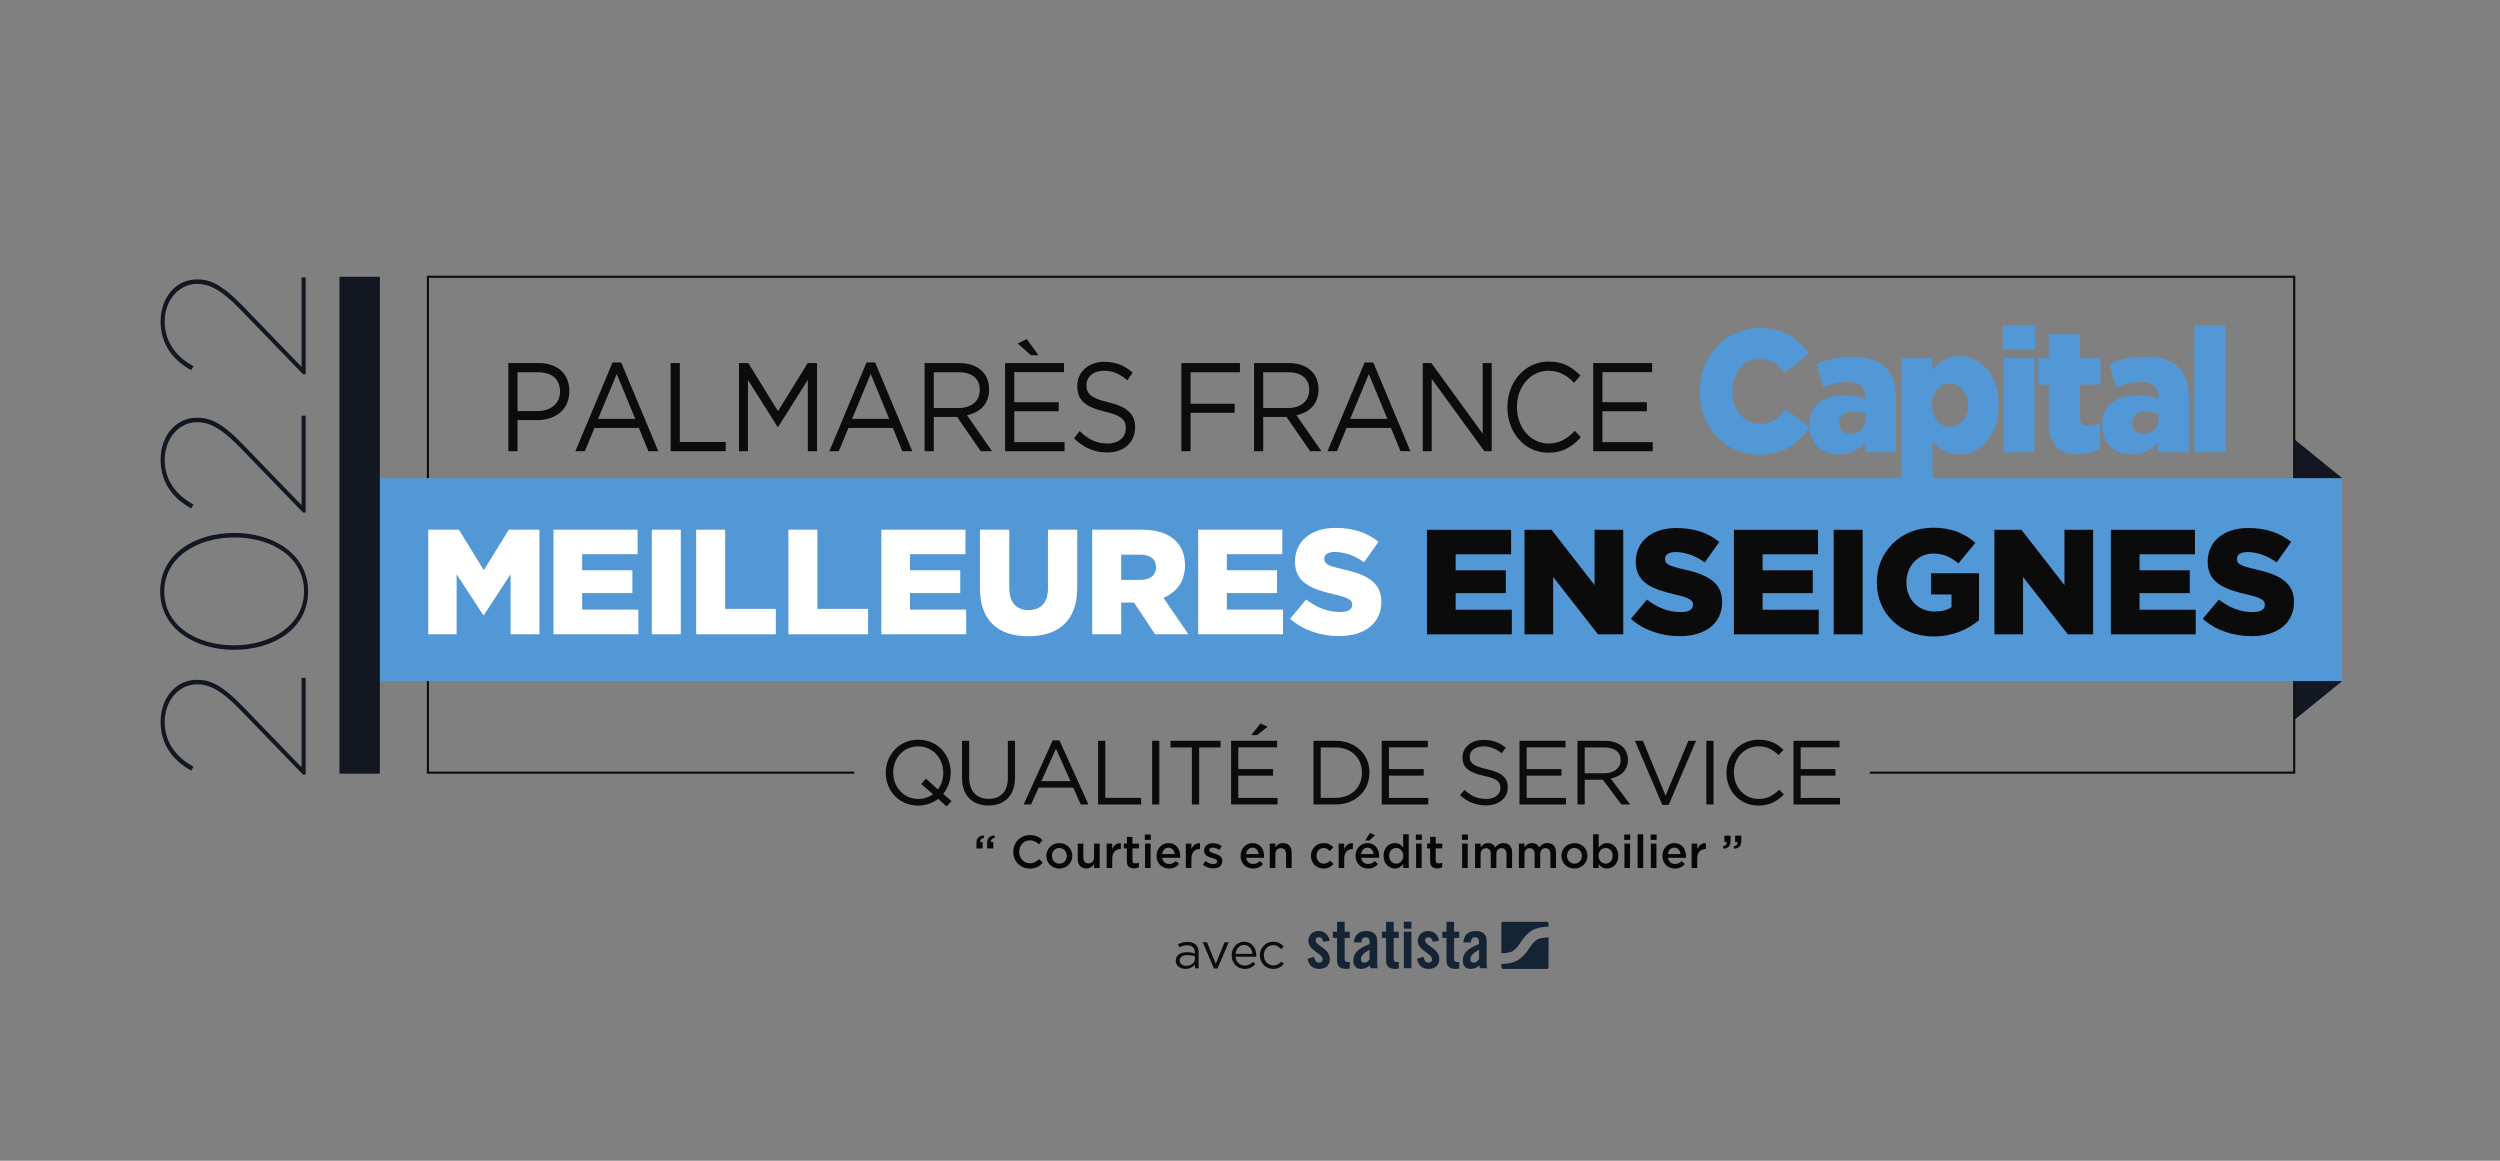 <?xml version="1.0" encoding="UTF-8" standalone="no"?>
<svg
   xmlns:dc="http://purl.org/dc/elements/1.1/"
   xmlns:cc="http://creativecommons.org/ns#"
   xmlns:rdf="http://www.w3.org/1999/02/22-rdf-syntax-ns#"
   xmlns:svg="http://www.w3.org/2000/svg"
   xmlns="http://www.w3.org/2000/svg"
   viewBox="0 0 1587.4 737.008"
   height="737.008"
   width="1587.4"
   xml:space="preserve"
   id="svg2"
   version="1.1"><rect x="0" y="0" width="1587.4" height="737.008" fill="#808080" stroke="none"/><defs
     id="defs6"><clipPath
       id="clipPath56"
       clipPathUnits="userSpaceOnUse"><path
         id="path54"
         d="m 0.001,0.605 h 1190.55 V 552.151 H 10e-4 Z" /></clipPath><clipPath
       id="clipPath320"
       clipPathUnits="userSpaceOnUse"><path
         id="path318"
         d="M 0,0 H 1190.552 V 552.756 H 0 Z" /></clipPath></defs><g
     transform="matrix(1.333,0,0,-1.333,0,737.008)"
     id="g10"><g
       transform="translate(406.903,184.353)"
       id="g12"><path
         id="path14"
         style="fill:#0c0c0b;fill-opacity:1;fill-rule:nonzero;stroke:none"
         d="M 0,0 H -203.576 V 237.207 H 686.423 V 0 H 483.768 V 1 H 685.423 V 236.207 H -202.576 L -202.576,1 H 0 Z" /></g><path
       id="path16"
       style="fill:#5297d6;fill-opacity:1;fill-rule:nonzero;stroke:none"
       d="m 178.418,325.134 h 937.258 V 228.475 H 178.418 Z" /><path
       id="path18"
       style="fill:#121722;fill-opacity:1;fill-rule:nonzero;stroke:none"
       d="m 180.935,184.363 h -19.236 v 236.698 h 19.236 z" /><g
       transform="translate(1093.133,343.424)"
       id="g20"><path
         id="path22"
         style="fill:#121722;fill-opacity:1;fill-rule:nonzero;stroke:none"
         d="M 0,0 V -18.29 H 22.542 Z" /></g><g
       transform="translate(1093.133,210.186)"
       id="g24"><path
         id="path26"
         style="fill:#121722;fill-opacity:1;fill-rule:nonzero;stroke:none"
         d="M 0,0 V 18.29 H 22.542 Z" /></g><g
       transform="translate(203.989,300.586)"
       id="g28"><path
         id="path30"
         style="fill:#ffffff;fill-opacity:1;fill-rule:nonzero;stroke:none"
         d="M 0,0 H 14.593 L 26.48,-19.291 38.368,0 H 52.96 V -49.828 H 39.222 v 28.616 L 26.48,-40.716 h -0.285 l -12.67,19.432 v -28.544 l -13.525,0 z" /></g><g
       transform="translate(263.64,300.586)"
       id="g32"><path
         id="path34"
         style="fill:#ffffff;fill-opacity:1;fill-rule:nonzero;stroke:none"
         d="M 0,0 H 40.076 V -11.674 H 13.667 v -7.617 h 23.917 v -10.89 H 13.667 v -7.902 h 26.765 v -11.745 l -40.432,0 z" /></g><path
       id="path36"
       style="fill:#ffffff;fill-opacity:1;fill-rule:nonzero;stroke:none"
       d="m 310.48,300.586 h 13.81 v -49.828 h -13.81 z" /><g
       transform="translate(331.62,300.586)"
       id="g38"><path
         id="path40"
         style="fill:#ffffff;fill-opacity:1;fill-rule:nonzero;stroke:none"
         d="M 0,0 H 13.81 V -37.727 H 37.94 V -49.828 H 0 Z" /></g><g
       transform="translate(375.54,300.586)"
       id="g42"><path
         id="path44"
         style="fill:#ffffff;fill-opacity:1;fill-rule:nonzero;stroke:none"
         d="M 0,0 H 13.81 V -37.727 H 37.94 V -49.828 H 0 Z" /></g><g
       transform="translate(419.815,300.586)"
       id="g46"><path
         id="path48"
         style="fill:#ffffff;fill-opacity:1;fill-rule:nonzero;stroke:none"
         d="M 0,0 H 40.076 V -11.674 H 13.667 v -7.617 h 23.917 v -10.89 H 13.667 v -7.902 h 26.765 v -11.745 l -40.432,0 z" /></g><g
       id="g50"><g
         clip-path="url(#clipPath56)"
         id="g52"><g
           transform="translate(466.796,272.611)"
           id="g58"><path
             id="path60"
             style="fill:#ffffff;fill-opacity:1;fill-rule:nonzero;stroke:none"
             d="M 0,0 V 27.975 H 13.952 V 0.285 c 0,-7.189 3.63,-10.606 9.182,-10.606 5.624,0 9.254,3.274 9.254,10.251 V 27.975 H 46.34 V 0.356 C 46.34,-15.66 37.157,-22.778 22.992,-22.778 8.898,-22.778 0,-15.589 0,0" /></g><g
           transform="translate(543.246,276.668)"
           id="g62"><path
             id="path64"
             style="fill:#ffffff;fill-opacity:1;fill-rule:nonzero;stroke:none"
             d="m 0,0 c 4.627,0 7.403,2.278 7.403,5.908 v 0.143 c 0,3.986 -2.919,5.979 -7.474,5.979 H -9.183 V 0 Z M -22.992,23.917 H 0.569 c 7.617,0 12.884,-1.993 16.23,-5.338 2.918,-2.919 4.413,-6.691 4.413,-11.603 V 6.834 c 0,-7.688 -4.057,-12.742 -10.25,-15.376 L 22.85,-25.91 H 6.976 L -3.061,-10.819 H -9.183 V -25.91 h -13.809 z" /></g><g
           transform="translate(570.723,300.586)"
           id="g66"><path
             id="path68"
             style="fill:#ffffff;fill-opacity:1;fill-rule:nonzero;stroke:none"
             d="M 0,0 H 40.076 V -11.674 H 13.667 v -7.617 h 23.917 v -10.89 H 13.667 v -7.902 h 26.765 v -11.745 l -40.432,0 z" /></g><g
           transform="translate(614.5,258.162)"
           id="g70"><path
             id="path72"
             style="fill:#ffffff;fill-opacity:1;fill-rule:nonzero;stroke:none"
             d="m 0,0 7.687,9.183 c 4.984,-3.915 10.393,-5.98 16.159,-5.98 3.773,0 5.766,1.281 5.766,3.416 v 0.143 c 0,2.135 -1.637,3.203 -8.47,4.841 C 10.535,14.022 2.349,17.012 2.349,27.191 v 0.143 c 0,9.253 7.332,15.944 19.291,15.944 8.47,0 15.09,-2.278 20.5,-6.62 l -6.905,-9.752 c -4.555,3.275 -9.538,4.912 -13.952,4.912 -3.346,0 -4.982,-1.352 -4.982,-3.203 v -0.142 c 0,-2.279 1.708,-3.275 8.684,-4.841 C 36.374,21.141 43.492,17.439 43.492,8.114 V 7.972 c 0,-10.179 -8.043,-16.23 -20.144,-16.23 C 14.521,-8.258 6.193,-5.481 0,0" /></g><g
           transform="translate(679.726,300.528)"
           id="g74"><path
             id="path76"
             style="fill:#0c0b0b;fill-opacity:1;fill-rule:nonzero;stroke:none"
             d="M 0,0 H 40.059 V -11.668 H 13.661 v -7.614 H 37.568 V -30.168 H 13.661 v -7.898 h 26.753 v -11.74 l -40.414,0 z" /></g><g
           transform="translate(726.183,300.528)"
           id="g78"><path
             id="path80"
             style="fill:#0c0b0b;fill-opacity:1;fill-rule:nonzero;stroke:none"
             d="M 0,0 H 12.879 L 33.37,-26.326 V 0 H 47.031 V -49.806 H 35.007 L 13.661,-22.484 V -49.806 H 0 Z" /></g><g
           transform="translate(776.838,258.122)"
           id="g82"><path
             id="path84"
             style="fill:#0c0b0b;fill-opacity:1;fill-rule:nonzero;stroke:none"
             d="m 0,0 7.685,9.179 c 4.98,-3.913 10.387,-5.977 16.151,-5.977 3.77,0 5.763,1.281 5.763,3.415 V 6.76 c 0,2.135 -1.637,3.202 -8.467,4.838 C 10.53,14.018 2.348,17.006 2.348,27.181 v 0.141 c 0,9.25 7.329,15.939 19.282,15.939 8.467,0 15.084,-2.277 20.491,-6.617 L 35.22,26.896 c -4.554,3.273 -9.534,4.91 -13.946,4.91 -3.344,0 -4.98,-1.353 -4.98,-3.202 v -0.143 c 0,-2.276 1.707,-3.273 8.68,-4.838 11.384,-2.49 18.5,-6.19 18.5,-15.512 V 7.97 C 43.474,-2.205 35.434,-8.253 23.338,-8.253 14.515,-8.253 6.189,-5.479 0,0" /></g><g
           transform="translate(825.927,300.528)"
           id="g86"><path
             id="path88"
             style="fill:#0c0b0b;fill-opacity:1;fill-rule:nonzero;stroke:none"
             d="M 0,0 H 40.059 V -11.668 H 13.661 v -7.614 H 37.568 V -30.168 H 13.661 v -7.898 h 26.753 v -11.74 l -40.414,0 z" /></g><path
           id="path90"
           style="fill:#0c0b0b;fill-opacity:1;fill-rule:nonzero;stroke:none"
           d="m 873.453,300.528 h 13.803 v -49.806 h -13.803 z" /><g
           transform="translate(894.013,275.483)"
           id="g92"><path
             id="path94"
             style="fill:#0c0b0b;fill-opacity:1;fill-rule:nonzero;stroke:none"
             d="m 0,0 v 0.143 c 0,14.514 11.384,25.899 26.753,25.899 8.751,0 14.941,-2.633 20.207,-7.187 L 38.849,9.036 c -3.558,2.988 -7.044,4.696 -12.026,4.696 -7.185,0 -12.735,-5.976 -12.735,-13.589 V 0 c 0,-8.111 5.621,-13.875 13.518,-13.875 3.415,0 5.977,0.712 7.969,2.063 v 6.048 H 25.827 V 4.34 h 22.84 V -18.001 C 43.402,-22.413 36.145,-25.757 27.037,-25.757 11.526,-25.757 0,-15.084 0,0" /></g><g
           transform="translate(950.004,300.528)"
           id="g96"><path
             id="path98"
             style="fill:#0c0b0b;fill-opacity:1;fill-rule:nonzero;stroke:none"
             d="M 0,0 H 12.879 L 33.37,-26.326 V 0 H 47.031 V -49.806 H 35.007 L 13.661,-22.484 V -49.806 H 0 Z" /></g><g
           transform="translate(1005.496,300.528)"
           id="g100"><path
             id="path102"
             style="fill:#0c0b0b;fill-opacity:1;fill-rule:nonzero;stroke:none"
             d="M 0,0 H 40.059 V -11.668 H 13.661 v -7.614 H 37.568 V -30.168 H 13.661 v -7.898 h 26.753 v -11.74 l -40.414,0 z" /></g><g
           transform="translate(1049.249,258.122)"
           id="g104"><path
             id="path106"
             style="fill:#0c0b0b;fill-opacity:1;fill-rule:nonzero;stroke:none"
             d="m 0,0 7.685,9.179 c 4.98,-3.913 10.387,-5.977 16.151,-5.977 3.77,0 5.763,1.281 5.763,3.415 V 6.76 c 0,2.135 -1.637,3.202 -8.467,4.838 C 10.53,14.018 2.348,17.006 2.348,27.181 v 0.141 c 0,9.25 7.329,15.939 19.282,15.939 8.467,0 15.084,-2.277 20.491,-6.617 L 35.22,26.896 c -4.554,3.273 -9.534,4.91 -13.946,4.91 -3.344,0 -4.98,-1.353 -4.98,-3.202 v -0.143 c 0,-2.276 1.707,-3.273 8.68,-4.838 11.384,-2.49 18.5,-6.19 18.5,-15.512 V 7.97 C 43.474,-2.205 35.434,-8.253 23.338,-8.253 14.515,-8.253 6.19,-5.479 0,0" /></g><g
           transform="translate(809.645,366.308)"
           id="g108"><path
             id="path110"
             style="fill:#5297d6;fill-opacity:1;fill-rule:nonzero;stroke:none"
             d="m 0,0 v 0.164 c 0,16.909 12.188,30.167 28.755,30.167 11.174,0 18.363,-4.968 23.209,-12.013 L 40.552,8.954 c -3.127,4.06 -6.717,6.794 -11.951,6.794 -7.661,0 -13.052,-6.962 -13.052,-15.416 V 0.164 c 0,-8.698 5.391,-15.496 13.052,-15.496 5.699,0 9.062,2.818 12.342,7.042 l 11.412,-8.615 C 47.195,-24.45 40.24,-30.002 28.209,-30.002 12.58,-30.002 0,-17.318 0,0" /></g><g
           transform="translate(888.72,353.71)"
           id="g112"><path
             id="path114"
             style="fill:#5297d6;fill-opacity:1;fill-rule:nonzero;stroke:none"
             d="m 0,0 v 2.073 c -1.563,0.661 -3.671,1.165 -5.86,1.165 -4.297,0 -6.797,-2.158 -6.797,-5.56 v -0.164 c 0,-3.066 2.188,-4.892 5.238,-4.892 C -3.045,-7.378 0,-4.475 0,0 m -26.881,-3.398 v 0.167 c 0,9.364 6.644,14.091 16.566,14.091 3.909,0 7.738,-0.748 10.161,-1.741 v 0.748 c 0,4.72 -2.734,7.374 -8.44,7.374 -4.455,0 -7.895,-0.997 -11.724,-2.486 l -3.045,11.021 c 4.769,2.069 9.846,3.482 17.111,3.482 7.58,0 12.741,-1.909 16.098,-5.469 3.203,-3.321 4.531,-7.957 4.531,-14.258 V -16.244 H -0.234 v 4.727 c -2.969,-3.399 -6.955,-5.72 -12.504,-5.72 -8.048,0 -14.143,4.972 -14.143,13.839" /></g><g
           transform="translate(937.537,359.843)"
           id="g116"><path
             id="path118"
             style="fill:#5297d6;fill-opacity:1;fill-rule:nonzero;stroke:none"
             d="m 0,0 v 0.168 c 0,5.965 -3.909,10.195 -8.674,10.195 -4.843,0 -8.672,-4.23 -8.672,-10.195 V 0 c 0,-5.965 3.829,-10.189 8.672,-10.189 C -3.909,-10.189 0,-6.049 0,0 m -31.88,22.461 h 14.846 v -5.965 c 2.891,3.727 6.485,6.958 12.817,6.958 10.084,0 18.762,-8.867 18.762,-23.202 V 0.084 c 0,-14.587 -8.678,-23.454 -18.685,-23.454 -6.409,0 -10.16,3.066 -12.894,6.465 v -18.73 H -31.88 Z" /></g><path
           id="path120"
           style="fill:#5297d6;fill-opacity:1;fill-rule:nonzero;stroke:none"
           d="m 954.306,382.304 h 14.769 v -44.838 h -14.769 z m -0.314,15.664 h 15.395 v -11.601 h -15.395 z" /><g
           transform="translate(975.889,351.392)"
           id="g122"><path
             id="path124"
             style="fill:#5297d6;fill-opacity:1;fill-rule:nonzero;stroke:none"
             d="M 0,0 V 18.318 H -5 V 30.912 H 0 V 42.265 H 14.769 V 30.912 h 9.849 V 18.318 H 14.769 V 3.067 c 0,-3.151 1.332,-4.476 4.066,-4.476 1.951,0 3.825,0.581 5.623,1.49 V -12.185 C 21.8,-13.758 18.286,-14.835 14.147,-14.835 5.238,-14.835 0,-10.695 0,0" /></g><g
           transform="translate(1028.248,353.71)"
           id="g126"><path
             id="path128"
             style="fill:#5297d6;fill-opacity:1;fill-rule:nonzero;stroke:none"
             d="m 0,0 v 2.073 c -1.566,0.661 -3.678,1.165 -5.867,1.165 -4.294,0 -6.797,-2.158 -6.797,-5.56 v -0.164 c 0,-3.066 2.192,-4.892 5.237,-4.892 C -3.049,-7.378 0,-4.475 0,0 m -26.881,-3.398 v 0.167 c 0,9.364 6.637,14.091 16.566,14.091 3.902,0 7.735,-0.748 10.154,-1.741 v 0.748 c 0,4.72 -2.734,7.374 -8.437,7.374 -4.454,0 -7.895,-0.997 -11.723,-2.486 l -3.049,11.021 c 4.769,2.069 9.846,3.482 17.118,3.482 7.577,0 12.734,-1.909 16.094,-5.469 3.203,-3.321 4.535,-7.957 4.535,-14.258 V -16.244 H -0.238 v 4.727 c -2.972,-3.399 -6.954,-5.72 -12.503,-5.72 -8.049,0 -14.14,4.972 -14.14,13.839" /></g><path
           id="path130"
           style="fill:#5297d6;fill-opacity:1;fill-rule:nonzero;stroke:none"
           d="m 1045.24,397.968 h 14.769 V 337.47 h -14.769 z" /><g
           transform="translate(256.112,357.102)"
           id="g132"><path
             id="path134"
             style="fill:#0c0c0b;fill-opacity:1;fill-rule:nonzero;stroke:none"
             d="m 0,0 c 6.434,0 10.649,3.718 10.649,9.235 v 0.12 c 0,5.997 -4.159,9.115 -10.427,9.115 H -9.595 V 0 Z M -13.977,22.848 H 0.555 c 8.763,0 14.532,-5.038 14.532,-13.313 V 9.415 C 15.087,0.36 8.098,-4.317 -0.166,-4.317 h -9.429 v -14.812 h -4.382 z" /></g><g
           transform="translate(302.593,353.384)"
           id="g136"><path
             id="path138"
             style="fill:#0c0c0b;fill-opacity:1;fill-rule:nonzero;stroke:none"
             d="M 0,0 -8.819,21.348 -17.693,0 Z m -10.815,26.865 h 4.104 L 10.982,-15.412 H 6.268 L 1.72,-4.318 h -21.133 l -4.604,-11.094 h -4.492 z" /></g><g
           transform="translate(319.455,379.949)"
           id="g140"><path
             id="path142"
             style="fill:#0c0c0b;fill-opacity:1;fill-rule:nonzero;stroke:none"
             d="m 0,0 h 4.382 v -37.6 h 21.853 v -4.377 l -26.235,0 z" /></g><g
           transform="translate(352.013,379.949)"
           id="g144"><path
             id="path146"
             style="fill:#0c0c0b;fill-opacity:1;fill-rule:nonzero;stroke:none"
             d="M 0,0 H 4.437 L 18.581,-22.908 32.725,0 h 4.437 V -41.977 H 32.78 V -7.976 L 18.636,-30.463 H 18.415 L 4.271,-8.036 V -41.977 H 0 Z" /></g><g
           transform="translate(423.565,353.384)"
           id="g148"><path
             id="path150"
             style="fill:#0c0c0b;fill-opacity:1;fill-rule:nonzero;stroke:none"
             d="M 0,0 -8.819,21.348 -17.693,0 Z m -10.815,26.865 h 4.104 L 10.982,-15.412 H 6.268 L 1.72,-4.318 h -21.133 l -4.604,-11.094 h -4.492 z" /></g><g
           transform="translate(456.733,358.541)"
           id="g152"><path
             id="path154"
             style="fill:#0c0c0b;fill-opacity:1;fill-rule:nonzero;stroke:none"
             d="m 0,0 c 5.824,0 9.984,3.238 9.984,8.635 v 0.12 c 0,5.157 -3.661,8.275 -9.928,8.275 H -11.925 V 0 Z M -16.307,21.408 H 0.388 c 4.771,0 8.598,-1.559 11.038,-4.198 1.886,-2.039 2.995,-4.977 2.995,-8.275 V 8.815 C 14.421,1.859 9.984,-2.219 3.883,-3.418 l 11.925,-17.151 h -5.38 l -11.26,16.311 h -11.093 v -16.311 h -4.382 z" /></g><g
           transform="translate(491.122,383.667)"
           id="g156"><path
             id="path158"
             style="fill:#0c0c0b;fill-opacity:1;fill-rule:nonzero;stroke:none"
             d="M 0,0 -6.378,5.577 -2.052,7.736 3.55,0 Z M -12.369,-3.718 H 15.697 V -8.036 H -7.987 v -14.332 h 21.188 v -4.317 H -7.987 v -14.692 h 23.961 v -4.318 h -28.343 z" /></g><g
           transform="translate(511.589,344.089)"
           id="g160"><path
             id="path162"
             style="fill:#0c0c0b;fill-opacity:1;fill-rule:nonzero;stroke:none"
             d="m 0,0 2.718,3.478 c 4.049,-3.958 7.931,-5.936 13.312,-5.936 5.214,0 8.653,2.998 8.653,7.135 v 0.12 c 0,3.898 -1.942,6.117 -10.095,7.976 C 5.658,14.872 1.553,17.99 1.553,24.886 v 0.12 c 0,6.597 5.381,11.454 12.758,11.454 5.657,0 9.706,-1.739 13.644,-5.157 l -2.552,-3.658 c -3.605,3.178 -7.21,4.557 -11.204,4.557 -5.047,0 -8.264,-2.998 -8.264,-6.776 v -0.12 c 0,-3.958 1.997,-6.177 10.539,-8.156 C 25.126,15.112 29.12,11.693 29.12,5.277 V 5.157 C 29.12,-2.039 23.573,-6.716 15.863,-6.716 9.707,-6.716 4.659,-4.498 0,0" /></g><g
           transform="translate(562.73,379.949)"
           id="g164"><path
             id="path166"
             style="fill:#0c0c0b;fill-opacity:1;fill-rule:nonzero;stroke:none"
             d="M 0,0 H 27.899 V -4.378 H 4.382 V -19.37 h 21.021 v -4.317 H 4.382 v -18.29 H 0 Z" /></g><g
           transform="translate(613.647,358.541)"
           id="g168"><path
             id="path170"
             style="fill:#0c0c0b;fill-opacity:1;fill-rule:nonzero;stroke:none"
             d="m 0,0 c 5.823,0 9.983,3.238 9.983,8.635 v 0.12 c 0,5.157 -3.66,8.275 -9.928,8.275 H -11.926 V 0 Z M -16.308,21.408 H 0.388 c 4.77,0 8.597,-1.559 11.038,-4.198 1.886,-2.039 2.995,-4.977 2.995,-8.275 V 8.815 C 14.421,1.859 9.983,-2.219 3.882,-3.418 L 15.808,-20.569 H 10.427 L -0.832,-4.258 h -11.094 v -16.311 h -4.382 z" /></g><g
           transform="translate(660.849,353.384)"
           id="g172"><path
             id="path174"
             style="fill:#0c0c0b;fill-opacity:1;fill-rule:nonzero;stroke:none"
             d="M 0,0 -8.819,21.348 -17.694,0 Z m -10.816,26.865 h 4.104 L 10.981,-15.412 H 6.268 L 1.719,-4.318 h -21.132 l -4.604,-11.094 h -4.493 z" /></g><g
           transform="translate(677.711,379.949)"
           id="g176"><path
             id="path178"
             style="fill:#0c0c0b;fill-opacity:1;fill-rule:nonzero;stroke:none"
             d="m 0,0 h 4.104 l 24.46,-33.642 V 0 h 4.272 V -41.977 H 29.341 L 4.271,-7.556 V -41.977 H 0 Z" /></g><g
           transform="translate(718.034,358.841)"
           id="g180"><path
             id="path182"
             style="fill:#0c0c0b;fill-opacity:1;fill-rule:nonzero;stroke:none"
             d="m 0,0 v 0.12 c 0,11.873 8.209,21.708 19.635,21.708 7.044,0 11.26,-2.699 15.142,-6.657 L 31.782,11.693 C 28.51,15.052 24.849,17.45 19.579,17.45 10.982,17.45 4.549,9.895 4.549,0.24 V 0.12 c 0,-9.715 6.489,-17.33 15.03,-17.33 5.325,0 8.819,2.218 12.536,6.056 l 2.884,-3.058 C 30.95,-18.65 26.513,-21.588 19.469,-21.588 8.265,-21.588 0,-12.054 0,0" /></g><g
           transform="translate(758.913,379.949)"
           id="g184"><path
             id="path186"
             style="fill:#0c0c0b;fill-opacity:1;fill-rule:nonzero;stroke:none"
             d="M 0,0 H 28.065 V -4.318 H 4.382 V -18.65 h 21.187 v -4.317 H 4.382 V -37.66 h 23.961 v -4.317 H 0 Z" /></g><g
           transform="translate(444.456,174.583)"
           id="g188"><path
             id="path190"
             style="fill:#0c0c0b;fill-opacity:1;fill-rule:nonzero;stroke:none"
             d="M 0,0 -5.677,4.854 -3.38,7.411 2.297,2.254 c 1.646,2.167 2.557,4.896 2.557,7.931 v 0.086 c 0,6.89 -5.027,12.524 -11.961,12.524 -6.934,0 -11.874,-5.547 -11.874,-12.438 v -0.086 c 0,-6.89 5.027,-12.524 11.961,-12.524 2.687,0 5.113,0.823 7.02,2.253 m 6.457,-5.807 -4.03,3.597 c -2.557,-1.993 -5.807,-3.207 -9.534,-3.207 -9.23,0 -15.427,7.237 -15.427,15.602 v 0.086 c 0,8.364 6.284,15.687 15.514,15.687 9.23,0 15.427,-7.237 15.427,-15.601 V 10.271 C 8.407,6.501 7.063,2.903 4.81,0.13 l 3.987,-3.38 z" /></g><g
           transform="translate(458.236,182.384)"
           id="g192"><path
             id="path194"
             style="fill:#0c0c0b;fill-opacity:1;fill-rule:nonzero;stroke:none"
             d="M 0,0 V 17.638 H 3.423 V 0.217 c 0,-6.544 3.511,-10.228 9.274,-10.228 5.59,0 9.144,3.381 9.144,10.011 v 17.638 h 3.423 V 0.26 c 0,-8.84 -5.07,-13.434 -12.654,-13.434 C 5.113,-13.174 0,-8.58 0,0" /></g><g
           transform="translate(509.891,180.824)"
           id="g196"><path
             id="path198"
             style="fill:#0c0c0b;fill-opacity:1;fill-rule:nonzero;stroke:none"
             d="M 0,0 -6.89,15.428 -13.824,0 Z m -8.451,19.414 h 3.207 L 8.58,-11.137 H 4.897 L 1.343,-3.12 h -16.51 l -3.597,-8.017 h -3.51 z" /></g><g
           transform="translate(523.063,200.022)"
           id="g200"><path
             id="path202"
             style="fill:#0c0c0b;fill-opacity:1;fill-rule:nonzero;stroke:none"
             d="m 0,0 h 3.423 v -27.172 h 17.075 v -3.163 H 0 Z" /></g><path
           id="path204"
           style="fill:#0c0c0b;fill-opacity:1;fill-rule:nonzero;stroke:none"
           d="m 548.805,200.022 h 3.423 v -30.335 h -3.423 z" /><g
           transform="translate(567.74,196.858)"
           id="g206"><path
             id="path208"
             style="fill:#0c0c0b;fill-opacity:1;fill-rule:nonzero;stroke:none"
             d="M 0,0 H -10.184 V 3.164 H 13.65 V 0 H 3.467 V -27.171 H 0 Z" /></g><g
           transform="translate(600.371,208.298)"
           id="g210"><path
             id="path212"
             style="fill:#0c0c0b;fill-opacity:1;fill-rule:nonzero;stroke:none"
             d="M 0,0 3.424,-1.56 -1.56,-5.59 H -4.333 Z M -13.954,-8.276 H 7.974 v -3.121 H -10.53 V -21.754 H 6.024 v -3.12 H -10.53 V -35.491 H 8.19 v -3.12 h -22.144 z" /></g><g
           transform="translate(629.101,196.858)"
           id="g214"><path
             id="path216"
             style="fill:#0c0c0b;fill-opacity:1;fill-rule:nonzero;stroke:none"
             d="m 0,0 v -24.008 h 7.106 c 7.671,0 12.568,5.2 12.568,11.918 v 0.086 C 19.674,-5.287 14.777,0 7.106,0 Z m -3.424,3.164 h 10.53 c 9.535,0 16.122,-6.544 16.122,-15.081 v -0.087 c 0,-8.537 -6.587,-15.167 -16.122,-15.167 h -10.53 z" /></g><g
           transform="translate(658.178,200.022)"
           id="g218"><path
             id="path220"
             style="fill:#0c0c0b;fill-opacity:1;fill-rule:nonzero;stroke:none"
             d="M 0,0 H 21.928 V -3.121 H 3.424 v -10.357 h 16.554 v -3.12 H 3.424 v -10.617 h 18.721 v -3.12 H 0 Z" /></g><g
           transform="translate(695.446,174.107)"
           id="g222"><path
             id="path224"
             style="fill:#0c0c0b;fill-opacity:1;fill-rule:nonzero;stroke:none"
             d="m 0,0 2.123,2.514 c 3.164,-2.861 6.197,-4.29 10.4,-4.29 4.075,0 6.761,2.167 6.761,5.156 v 0.087 c 0,2.817 -1.516,4.421 -7.888,5.763 C 4.42,10.747 1.213,13.001 1.213,17.984 v 0.087 c 0,4.767 4.204,8.277 9.968,8.277 4.42,0 7.583,-1.257 10.66,-3.727 l -1.993,-2.643 c -2.818,2.296 -5.634,3.293 -8.754,3.293 -3.944,0 -6.457,-2.167 -6.457,-4.897 v -0.086 c 0,-2.86 1.56,-4.464 8.233,-5.894 6.761,-1.473 9.881,-3.944 9.881,-8.581 V 3.728 c 0,-5.202 -4.334,-8.582 -10.357,-8.582 C 7.584,-4.854 3.64,-3.25 0,0" /></g><g
           transform="translate(723.787,200.022)"
           id="g226"><path
             id="path228"
             style="fill:#0c0c0b;fill-opacity:1;fill-rule:nonzero;stroke:none"
             d="M 0,0 H 21.928 V -3.121 H 3.424 v -10.357 h 16.554 v -3.12 H 3.424 v -10.617 h 18.721 v -3.12 H 0 Z" /></g><g
           transform="translate(764.174,184.551)"
           id="g230"><path
             id="path232"
             style="fill:#0c0c0b;fill-opacity:1;fill-rule:nonzero;stroke:none"
             d="m 0,0 c 4.551,0 7.801,2.34 7.801,6.24 v 0.086 c 0,3.728 -2.861,5.981 -7.757,5.981 h -9.36 L -9.316,0 Z M -12.74,15.471 H 0.304 c 3.726,0 6.717,-1.127 8.624,-3.034 1.472,-1.474 2.34,-3.597 2.34,-5.98 V 6.37 c 0,-5.027 -3.467,-7.974 -8.234,-8.841 l 9.317,-12.393 H 8.147 l -8.796,11.787 h -8.667 v -11.787 h -3.424 z" /></g><g
           transform="translate(778.778,200.022)"
           id="g234"><path
             id="path236"
             style="fill:#0c0c0b;fill-opacity:1;fill-rule:nonzero;stroke:none"
             d="M 0,0 H 3.813 L 14.604,-26.132 25.437,0 h 3.684 L 16.077,-30.552 h -3.034 z" /></g><path
           id="path238"
           style="fill:#0c0c0b;fill-opacity:1;fill-rule:nonzero;stroke:none"
           d="m 812.796,200.022 h 3.423 v -30.335 h -3.423 z" /><g
           transform="translate(822.372,184.768)"
           id="g240"><path
             id="path242"
             style="fill:#0c0c0b;fill-opacity:1;fill-rule:nonzero;stroke:none"
             d="m 0,0 v 0.086 c 0,8.58 6.413,15.687 15.34,15.687 5.504,0 8.797,-1.95 11.831,-4.81 L 24.83,8.45 c -2.557,2.427 -5.416,4.16 -9.533,4.16 C 8.58,12.61 3.553,7.149 3.553,0.173 V 0.086 c 0,-7.02 5.07,-12.524 11.744,-12.524 4.16,0 6.89,1.604 9.794,4.377 l 2.253,-2.21 C 24.181,-13.478 20.714,-15.602 15.21,-15.602 6.456,-15.602 0,-8.711 0,0" /></g><g
           transform="translate(854.308,200.022)"
           id="g244"><path
             id="path246"
             style="fill:#0c0c0b;fill-opacity:1;fill-rule:nonzero;stroke:none"
             d="M 0,0 H 21.928 V -3.121 H 3.424 v -10.357 h 16.554 v -3.12 H 3.424 v -10.617 h 18.721 v -3.12 H 0 Z" /></g><g
           transform="translate(569.206,96.204)"
           id="g248"><path
             id="path250"
             style="fill:#0c0c0b;fill-opacity:1;fill-rule:nonzero;stroke:none"
             d="m 0,0 v 1.2 c -0.912,0.264 -2.136,0.528 -3.648,0.528 -2.329,0 -3.624,-1.008 -3.624,-2.568 v -0.049 c 0,-1.559 1.439,-2.471 3.12,-2.471 C -1.872,-3.36 0,-1.969 0,0 m -9.145,-0.96 v 0.048 c 0,2.616 2.16,4.008 5.305,4.008 1.584,0 2.712,-0.216 3.816,-0.528 V 3 c 0,2.232 -1.368,3.385 -3.696,3.385 -1.465,0 -2.616,-0.385 -3.769,-0.912 l -0.552,1.511 c 1.368,0.624 2.712,1.033 4.513,1.033 1.752,0 3.096,-0.456 4.008,-1.369 0.84,-0.839 1.272,-2.04 1.272,-3.624 v -7.585 h -1.776 v 1.873 c -0.864,-1.128 -2.304,-2.136 -4.489,-2.136 -2.303,0 -4.632,1.319 -4.632,3.864" /></g><g
           transform="translate(572.901,104.052)"
           id="g252"><path
             id="path254"
             style="fill:#0c0c0b;fill-opacity:1;fill-rule:nonzero;stroke:none"
             d="M 0,0 H 2.041 L 6.217,-10.297 10.417,0 h 1.992 l -5.4,-12.505 H 5.376 Z" /></g><g
           transform="translate(596.542,98.532)"
           id="g256"><path
             id="path258"
             style="fill:#0c0c0b;fill-opacity:1;fill-rule:nonzero;stroke:none"
             d="M 0,0 C -0.191,2.256 -1.488,4.225 -3.96,4.225 -6.12,4.225 -7.752,2.424 -7.992,0 Z m -9.865,-0.72 v 0.048 c 0,3.576 2.521,6.456 5.953,6.456 3.673,0 5.784,-2.928 5.784,-6.553 0,-0.239 0,-0.383 -0.023,-0.599 h -9.841 c 0.263,-2.689 2.16,-4.2 4.368,-4.2 1.704,0 2.904,0.696 3.912,1.752 L 1.44,-4.849 c -1.248,-1.391 -2.76,-2.328 -5.112,-2.328 -3.408,0 -6.193,2.616 -6.193,6.457" /></g><g
           transform="translate(600.117,97.788)"
           id="g260"><path
             id="path262"
             style="fill:#0c0c0b;fill-opacity:1;fill-rule:nonzero;stroke:none"
             d="m 0,0 v 0.048 c 0,3.505 2.736,6.48 6.36,6.48 2.353,0 3.817,-0.983 4.969,-2.208 L 10.105,3.024 C 9.121,4.057 8.017,4.896 6.337,4.896 3.816,4.896 1.896,2.76 1.896,0.096 V 0.048 c 0,-2.689 1.968,-4.824 4.561,-4.824 1.584,0 2.808,0.792 3.792,1.847 l 1.176,-1.103 C 10.177,-5.425 8.688,-6.433 6.36,-6.433 2.736,-6.433 0,-3.48 0,0" /></g><g
           transform="translate(630.318,104.275)"
           id="g264"><path
             id="path266"
             style="fill:#142434;fill-opacity:1;fill-rule:nonzero;stroke:none"
             d="m 0,0 c -0.259,1.391 -0.907,2.168 -2.072,2.168 -0.938,0 -1.585,-0.485 -1.585,-1.391 0,-2.719 6.796,-3.819 6.796,-8.997 0,-3.107 -2.137,-4.692 -5.081,-4.692 -3.171,0 -4.984,1.812 -5.534,4.854 l 3.171,0.874 c 0.227,-1.456 0.745,-2.752 2.395,-2.752 0.939,0 1.618,0.551 1.618,1.522 0,3.009 -6.796,4.142 -6.796,8.899 0,2.751 2.136,4.661 4.855,4.661 2.847,0 4.757,-1.91 5.307,-4.629 z" /></g><g
           transform="translate(634.881,106.119)"
           id="g268"><path
             id="path270"
             style="fill:#142434;fill-opacity:1;fill-rule:nonzero;stroke:none"
             d="M 0,0 V 2.978 H 2.006 V 7.67 H 5.631 V 2.978 H 8.058 V 0 H 5.631 v -10.032 c 0,-0.905 0.388,-1.424 1.23,-1.424 h 1.197 v -3.107 c -0.486,-0.129 -0.906,-0.194 -1.812,-0.194 -2.719,0 -4.24,1.262 -4.24,3.916 L 2.006,0 Z" /></g><g
           transform="translate(652.388,100.52)"
           id="g272"><path
             id="path274"
             style="fill:#142434;fill-opacity:1;fill-rule:nonzero;stroke:none"
             d="m 0,0 c -3.3,-1.876 -4.11,-3.074 -4.11,-4.595 0,-1.134 0.582,-1.587 1.683,-1.587 1.004,0 1.812,0.745 2.427,1.619 z M -7.476,3.463 C -7.282,6.99 -5.048,8.9 -1.65,8.9 1.716,8.9 3.626,7.346 3.626,4.175 V -6.99 c 0,-0.55 0.128,-1.262 0.225,-1.845 H 0.389 c -0.033,0.486 -0.162,0.939 -0.194,1.36 -1.36,-1.101 -2.492,-1.683 -4.24,-1.683 -2.459,0 -3.689,1.683 -3.689,3.915 0,3.82 2.523,5.923 7.734,7.896 L 0,3.69 c 0,1.456 -0.582,2.232 -1.78,2.232 -1.649,0 -2.006,-0.97 -2.071,-2.459 z" /></g><g
           transform="translate(658.244,106.119)"
           id="g276"><path
             id="path278"
             style="fill:#142434;fill-opacity:1;fill-rule:nonzero;stroke:none"
             d="M 0,0 V 2.978 H 2.007 V 7.67 H 5.632 V 2.978 H 8.059 V 0 H 5.632 v -10.032 c 0,-0.905 0.388,-1.424 1.229,-1.424 h 1.198 v -3.107 c -0.486,-0.129 -0.906,-0.194 -1.812,-0.194 -2.719,0 -4.24,1.262 -4.24,3.916 L 2.007,0 Z" /></g><path
           id="path280"
           style="fill:#142434;fill-opacity:1;fill-rule:nonzero;stroke:none"
           d="m 668.698,109.097 h 3.625 V 91.686 h -3.625 z m 0,4.736 h 3.625 v -3.301 h -3.625 z" /><g
           transform="translate(682.452,104.275)"
           id="g282"><path
             id="path284"
             style="fill:#142434;fill-opacity:1;fill-rule:nonzero;stroke:none"
             d="m 0,0 c -0.26,1.391 -0.907,2.168 -2.072,2.168 -0.938,0 -1.585,-0.485 -1.585,-1.391 0,-2.719 6.795,-3.819 6.795,-8.997 0,-3.107 -2.136,-4.692 -5.081,-4.692 -3.171,0 -4.983,1.812 -5.534,4.854 l 3.172,0.874 c 0.227,-1.456 0.744,-2.752 2.395,-2.752 0.939,0 1.618,0.551 1.618,1.522 0,3.009 -6.797,4.142 -6.797,8.899 0,2.751 2.136,4.661 4.856,4.661 2.848,0 4.757,-1.91 5.307,-4.629 z" /></g><g
           transform="translate(687.014,106.119)"
           id="g286"><path
             id="path288"
             style="fill:#142434;fill-opacity:1;fill-rule:nonzero;stroke:none"
             d="M 0,0 V 2.978 H 2.007 V 7.67 H 5.631 V 2.978 H 8.058 V 0 H 5.631 v -10.032 c 0,-0.905 0.388,-1.424 1.23,-1.424 h 1.197 v -3.107 c -0.485,-0.129 -0.906,-0.194 -1.813,-0.194 -2.718,0 -4.238,1.262 -4.238,3.916 L 2.007,0 Z" /></g><g
           transform="translate(704.522,100.52)"
           id="g290"><path
             id="path292"
             style="fill:#142434;fill-opacity:1;fill-rule:nonzero;stroke:none"
             d="m 0,0 c -3.301,-1.876 -4.111,-3.074 -4.111,-4.595 0,-1.134 0.583,-1.587 1.683,-1.587 1.004,0 1.814,0.745 2.428,1.619 z M -7.476,3.463 C -7.282,6.99 -5.048,8.9 -1.651,8.9 1.715,8.9 3.625,7.346 3.625,4.175 V -6.99 c 0,-0.55 0.129,-1.262 0.226,-1.845 H 0.389 c -0.033,0.486 -0.163,0.939 -0.195,1.36 -1.359,-1.101 -2.492,-1.683 -4.24,-1.683 -2.459,0 -3.689,1.683 -3.689,3.915 0,3.82 2.524,5.923 7.735,7.896 V 3.69 c 0,1.456 -0.583,2.232 -1.78,2.232 -1.65,0 -2.007,-0.97 -2.071,-2.459 z" /></g><g
           transform="translate(732.595,105.542)"
           id="g294"><path
             id="path296"
             style="fill:#142434;fill-opacity:1;fill-rule:nonzero;stroke:none"
             d="m 0,0 c -1.79,-0.93 -3.122,-2.855 -3.122,-2.855 -0.34,-0.49 -0.714,-1.03 -0.833,-1.2 -0.118,-0.17 -0.239,-0.341 -0.269,-0.379 -0.03,-0.039 -0.172,-0.237 -0.253,-0.355 -0.082,-0.118 -0.426,-0.615 -0.766,-1.104 0,0 -2.036,-2.941 -4.923,-4.44 -2.998,-1.558 -6.923,-1.458 -7.244,-1.447 v -1.614 c 0,-0.434 0.352,-0.786 0.786,-0.786 H 4.252 c 0.435,0 0.786,0.352 0.786,0.786 V 0.846 L 4.834,0.823 C 4.834,0.823 1.454,0.756 0,0 m 4.252,8.268 h -20.876 c -0.434,0 -0.786,-0.352 -0.786,-0.785 V -6.743 l 0.114,0.008 c 0,0 3.38,0.068 4.833,0.822 1.791,0.931 3.124,2.856 3.124,2.856 0.338,0.49 0.713,1.029 0.832,1.2 0.119,0.17 0.24,0.34 0.269,0.379 0.032,0.039 0.171,0.238 0.254,0.355 0.081,0.117 0.426,0.614 0.765,1.104 0,0 2.035,2.941 4.923,4.441 3.129,1.626 7.267,1.445 7.267,1.445 L 5.038,5.86 v 1.623 c 0,0.433 -0.351,0.785 -0.786,0.785" /></g><g
           transform="translate(144.334,183.908)"
           id="g298"><path
             id="path300"
             style="fill:#121722;fill-opacity:1;fill-rule:nonzero;stroke:none"
             d="m 0,0 -29.877,30.851 c -10.122,10.51 -15.669,12.165 -20.632,12.165 -8.273,0 -15.377,-7.397 -15.377,-18.004 0,-9.927 5.839,-16.934 13.722,-21.216 l -1.07,-1.85 c -8.467,4.575 -14.599,12.165 -14.599,23.163 0,11.97 7.786,20.048 17.129,20.048 h 0.195 c 5.839,0 11.289,-1.752 22.189,-13.041 L -0.681,3.504 V 46.13 H 1.265 L 1.265,0 Z" /></g><g
           transform="translate(111.732,296.893)"
           id="g302"><path
             id="path304"
             style="fill:#121722;fill-opacity:1;fill-rule:nonzero;stroke:none"
             d="m 0,0 h -0.194 c -17.324,0 -33.284,-9.343 -33.284,-25.79 0,-16.447 15.668,-25.595 33.089,-25.595 h 0.195 c 17.322,0 33.283,9.343 33.283,25.79 C 33.089,-9.148 17.42,0 0,0 m -0.097,-53.526 h -0.195 c -18.588,0 -35.132,10.122 -35.132,27.834 0,17.712 16.446,27.833 35.132,27.833 h 0.195 c 18.588,0 35.133,-10.121 35.133,-27.833 0,-17.712 -16.448,-27.834 -35.133,-27.834" /></g><g
           transform="translate(144.334,308.763)"
           id="g306"><path
             id="path308"
             style="fill:#121722;fill-opacity:1;fill-rule:nonzero;stroke:none"
             d="m 0,0 -29.877,30.851 c -10.122,10.51 -15.669,12.165 -20.632,12.165 -8.273,0 -15.377,-7.396 -15.377,-18.004 0,-9.927 5.839,-16.934 13.722,-21.216 l -1.07,-1.849 c -8.467,4.574 -14.599,12.165 -14.599,23.162 0,11.971 7.786,20.048 17.129,20.048 h 0.195 c 5.839,0 11.289,-1.752 22.189,-13.041 L -0.681,3.504 V 46.13 H 1.265 L 1.265,0 Z" /></g><g
           transform="translate(144.334,374.645)"
           id="g310"><path
             id="path312"
             style="fill:#121722;fill-opacity:1;fill-rule:nonzero;stroke:none"
             d="m 0,0 -29.877,30.851 c -10.122,10.51 -15.669,12.165 -20.632,12.165 -8.273,0 -15.377,-7.396 -15.377,-18.004 0,-9.927 5.839,-16.934 13.722,-21.216 l -1.07,-1.849 c -8.467,4.574 -14.599,12.165 -14.599,23.162 0,11.971 7.786,20.048 17.129,20.048 h 0.195 c 5.839,0 11.289,-1.752 22.189,-13.041 L -0.681,3.504 V 46.13 H 1.265 L 1.265,0 Z" /></g></g></g><g
       id="g314"><g
         clip-path="url(#clipPath320)"
         id="g316"><g
           transform="translate(652.561,156.14)"
           id="g322"><path
             id="path324"
             style="fill:#060707;fill-opacity:1;fill-rule:nonzero;stroke:none"
             d="m 0,0 -2.288,-3.609 h 2.002 L 2.42,-1.078 0,0 M 130.172,-0.638 H 127.51 V -16.7 h 2.662 z m -21.208,0 h -2.662 V -16.7 h 2.662 v 1.804 c 0.814,-1.078 2.024,-2.046 3.961,-2.046 2.75,0 5.39,2.178 5.39,6.028 v 0.044 c 0,3.873 -2.662,6.029 -5.39,6.029 -1.892,0 -3.103,-0.968 -3.961,-2.178 v 6.381 m 3.323,-13.994 c -1.805,0 -3.389,1.496 -3.389,3.718 v 0.044 c 0,2.223 1.584,3.719 3.389,3.719 1.804,0 3.322,-1.474 3.322,-3.719 v -0.044 c 0,-2.288 -1.496,-3.718 -3.322,-3.718 M 18.48,-0.638 h -2.662 v -6.249 c -0.836,1.1 -2.046,2.046 -3.96,2.046 -2.773,0 -5.391,-2.178 -5.391,-6.029 v -0.044 c 0,-3.85 2.662,-6.028 5.391,-6.028 1.892,0 3.102,0.968 3.96,2.178 V -16.7 h 2.662 v 16.062 m -5.984,-13.994 c -1.805,0 -3.345,1.474 -3.345,3.718 v 0.044 c 0,2.311 1.518,3.719 3.345,3.719 1.782,0 3.366,-1.474 3.366,-3.719 v -0.044 c 0,-2.222 -1.584,-3.718 -3.366,-3.718 M 136.552,-0.77 h -2.86 V -3.3 h 2.86 z m -12.584,0 h -2.86 V -3.3 h 2.86 z m -77.307,0 h -2.86 V -3.3 h 2.86 z m -21.934,0 h -2.86 V -3.3 h 2.86 z m -129.116,0 h -2.861 V -3.3 h 2.861 z m -57.573,-0.264 c -4.665,0 -7.943,-3.587 -7.943,-7.965 v -0.044 c 0,-4.423 3.344,-7.922 7.833,-7.922 2.882,0 4.643,1.057 6.249,2.729 l -1.738,1.76 c -1.32,-1.232 -2.531,-1.98 -4.423,-1.98 -2.948,0 -5.083,2.442 -5.083,5.457 v 0.044 c 0,3.014 2.157,5.435 5.083,5.435 1.76,0 3.08,-0.771 4.313,-1.915 l 1.738,2.002 c -1.474,1.409 -3.19,2.399 -6.029,2.399 m -16.983,-0.154 c -2.223,-0.176 -3.389,-1.21 -3.389,-3.653 v -2.574 h 2.927 v 3.036 h -1.123 c -0.11,1.123 0.528,1.805 1.871,2.047 l -0.286,1.144 m -5.105,0 c -2.222,-0.176 -3.389,-1.21 -3.389,-3.653 v -2.574 h 2.927 v 3.036 h -1.122 c -0.11,1.123 0.528,1.805 1.87,2.047 l -0.286,1.144 m 360.928,-0.11 h -2.927 v -3.015 h 1.122 c 0.11,-1.144 -0.527,-1.826 -1.87,-2.068 l 0.286,-1.144 c 2.223,0.176 3.389,1.21 3.389,3.653 v 2.574 m -5.105,0 h -2.926 v -3.015 h 1.144 c 0.088,-1.144 -0.55,-1.826 -1.892,-2.068 l 0.285,-1.144 c 2.223,0.176 3.389,1.21 3.389,3.653 v 2.574 M 31.327,-1.892 H 28.664 V -5.083 H 27.19 v -2.288 h 1.474 v -6.117 c 0,-2.552 1.387,-3.41 3.345,-3.41 1.012,0 1.738,0.22 2.398,0.594 v 2.178 c -0.528,-0.264 -1.056,-0.396 -1.65,-0.396 -0.902,0 -1.43,0.418 -1.43,1.452 v 5.699 h 3.124 v 2.288 h -3.124 v 3.191 m -144.45,0 h -2.662 v -3.191 h -1.475 v -2.288 h 1.475 v -6.117 c 0,-2.552 1.386,-3.41 3.344,-3.41 1.012,0 1.738,0.22 2.398,0.594 v 2.178 c -0.528,-0.264 -1.056,-0.396 -1.65,-0.396 -0.902,0 -1.43,0.418 -1.43,1.452 v 5.699 h 3.125 v 2.288 h -3.125 v 3.191 m 258.101,-2.949 c -3.323,0 -5.677,-2.728 -5.677,-6.051 v -0.044 c 0,-3.586 2.596,-6.029 5.963,-6.029 2.134,0 3.653,0.859 4.753,2.179 l -1.563,1.386 c -0.924,-0.902 -1.848,-1.386 -3.146,-1.386 -1.716,0 -3.058,1.056 -3.344,2.948 h 8.537 c 0.022,0.264 0.044,0.506 0.044,0.748 0,3.345 -1.87,6.249 -5.567,6.249 m -3.036,-5.236 c 0.242,1.804 1.386,3.058 3.014,3.058 1.76,0 2.772,-1.342 2.949,-3.058 h -5.963 m -44.527,5.236 c -3.565,0 -6.205,-2.75 -6.205,-6.073 v -0.044 c 0,-3.3 2.618,-6.007 6.161,-6.007 3.586,0 6.227,2.751 6.227,6.051 v 0.044 c 0,3.323 -2.619,6.029 -6.183,6.029 m 0,-9.791 c -2.069,0 -3.543,1.694 -3.543,3.718 v 0.044 c 0,2.025 1.364,3.697 3.499,3.697 2.09,0 3.564,-1.694 3.564,-3.741 v -0.044 c 0,-2.002 -1.364,-3.674 -3.52,-3.674 m -12.869,9.791 c -1.76,0 -2.992,-0.814 -3.917,-2.046 -0.616,1.232 -1.804,2.046 -3.476,2.046 -1.782,0 -2.795,-0.968 -3.543,-2.002 v 1.76 H 70.948 V -16.7 h 2.662 v 6.556 c 0,1.783 1.013,2.883 2.487,2.883 1.474,0 2.354,-1.012 2.354,-2.816 V -16.7 h 2.662 v 6.556 c 0,1.871 1.035,2.883 2.487,2.883 1.496,0 2.354,-0.99 2.354,-2.838 V -16.7 h 2.663 v 7.415 c 0,2.838 -1.541,4.444 -4.071,4.444 m -20.9,0 c -1.76,0 -2.992,-0.814 -3.917,-2.046 -0.616,1.232 -1.804,2.046 -3.476,2.046 -1.782,0 -2.794,-0.968 -3.542,-2.002 v 1.76 H 50.048 V -16.7 h 2.663 v 6.556 c 0,1.783 1.012,2.883 2.486,2.883 1.474,0 2.354,-1.012 2.354,-2.816 V -16.7 h 2.662 v 6.556 c 0,1.871 1.035,2.883 2.487,2.883 1.496,0 2.354,-0.99 2.354,-2.838 V -16.7 h 2.663 v 7.415 c 0,2.838 -1.541,4.444 -4.071,4.444 m -64.834,0 c -3.323,0 -5.677,-2.728 -5.677,-6.051 v -0.044 c 0,-3.586 2.596,-6.029 5.963,-6.029 2.134,0 3.652,0.859 4.753,2.179 L 2.288,-13.4 c -0.924,-0.902 -1.848,-1.386 -3.146,-1.386 -1.717,0 -3.059,1.056 -3.345,2.948 h 8.537 c 0.022,0.264 0.044,0.506 0.044,0.748 0,3.345 -1.87,6.249 -5.566,6.249 m -3.037,-5.236 c 0.243,1.804 1.386,3.058 3.015,3.058 1.76,0 2.772,-1.342 2.948,-3.058 h -5.963 m -17.841,5.236 c -3.499,0 -6.051,-2.772 -6.051,-6.073 v -0.044 c 0,-3.3 2.552,-6.007 6.007,-6.007 2.266,0 3.608,0.903 4.752,2.179 l -1.606,1.584 c -0.836,-0.858 -1.76,-1.43 -3.014,-1.43 -2.047,0 -3.477,1.65 -3.477,3.718 v 0.044 c 0,2.025 1.43,3.697 3.367,3.697 1.32,0 2.178,-0.594 2.992,-1.452 l 1.672,1.782 c -1.1,1.188 -2.464,2.002 -4.642,2.002 m -19.36,0 c -1.804,0 -2.882,-0.946 -3.63,-2.024 v 1.782 h -2.663 V -16.7 h 2.663 v 6.556 c 0,1.805 1.078,2.883 2.618,2.883 1.584,0 2.486,-1.034 2.486,-2.838 V -16.7 h 2.663 v 7.415 c 0,2.684 -1.518,4.444 -4.137,4.444 m -14.542,0 c -3.322,0 -5.676,-2.728 -5.676,-6.051 v -0.044 c 0,-3.586 2.596,-6.029 5.962,-6.029 2.135,0 3.653,0.859 4.753,2.179 l -1.562,1.386 c -0.924,-0.902 -1.848,-1.386 -3.147,-1.386 -1.716,0 -3.058,1.056 -3.344,2.948 h 8.537 c 0.022,0.264 0.044,0.506 0.044,0.748 0,3.345 -1.87,6.249 -5.567,6.249 m -3.036,-5.236 c 0.242,1.804 1.386,3.058 3.014,3.058 1.761,0 2.773,-1.342 2.949,-3.058 h -5.963 m -36.959,5.236 c -3.322,0 -5.677,-2.728 -5.677,-6.051 v -0.044 c 0,-3.586 2.597,-6.029 5.963,-6.029 2.134,0 3.653,0.859 4.753,2.179 l -1.562,1.386 c -0.925,-0.902 -1.849,-1.386 -3.147,-1.386 -1.716,0 -3.058,1.056 -3.344,2.948 h 8.537 c 0.022,0.264 0.044,0.506 0.044,0.748 0,3.345 -1.87,6.249 -5.567,6.249 m -3.036,-5.236 c 0.242,1.804 1.386,3.058 3.014,3.058 1.76,0 2.773,-1.342 2.948,-3.058 h -5.962 m -48.949,5.236 c -3.565,0 -6.205,-2.75 -6.205,-6.073 v -0.044 c 0,-3.3 2.618,-6.007 6.161,-6.007 3.586,0 6.226,2.751 6.226,6.051 v 0.044 c 0,3.323 -2.618,6.029 -6.182,6.029 m 0,-9.791 c -2.069,0 -3.543,1.694 -3.543,3.718 v 0.044 c 0,2.025 1.365,3.697 3.499,3.697 2.09,0 3.564,-1.694 3.564,-3.741 v -0.044 c 0,-2.002 -1.364,-3.674 -3.52,-3.674 m 307.74,9.774 c -1.927,0 -3.202,-1.165 -3.903,-2.843 v 2.618 h -2.662 V -16.7 h 2.662 v 4.422 c 0,3.081 1.629,4.599 3.961,4.599 h 0.154 v 2.816 c -0.071,0.003 -0.142,0.005 -0.212,0.005 m -168.144,0 c -1.927,0 -3.202,-1.165 -3.903,-2.843 v 2.618 h -2.662 V -16.7 h 2.662 v 4.422 c 0,3.081 1.629,4.599 3.961,4.599 h 0.154 v 2.816 c -0.071,0.003 -0.142,0.005 -0.212,0.005 m -72.797,0 c -1.927,0 -3.202,-1.165 -3.902,-2.843 v 2.618 h -2.663 V -16.7 h 2.663 v 4.422 c 0,3.081 1.628,4.599 3.96,4.599 h 0.154 v 2.816 c -0.071,0.003 -0.142,0.005 -0.212,0.005 m -37.707,0 c -1.928,0 -3.202,-1.165 -3.903,-2.843 v 2.618 h -2.662 V -16.7 h 2.662 v 4.422 c 0,3.081 1.628,4.599 3.961,4.599 h 0.154 v 2.816 c -0.072,0.003 -0.142,0.005 -0.212,0.005 m 43.991,-0.027 c -2.311,0 -4.137,-1.342 -4.137,-3.542 v -0.044 c 0,-2.222 1.914,-2.927 3.63,-3.411 1.365,-0.418 2.597,-0.726 2.597,-1.628 v -0.044 c 0,-0.77 -0.66,-1.254 -1.804,-1.254 -1.188,0 -2.531,0.484 -3.807,1.43 l -1.188,-1.804 c 1.452,-1.144 3.278,-1.738 4.929,-1.738 2.42,0 4.312,1.21 4.312,3.652 v 0.044 c 0,2.09 -1.914,2.86 -3.608,3.389 -1.364,0.44 -2.619,0.792 -2.619,1.65 v 0.044 c 0,0.66 0.594,1.144 1.629,1.144 0.968,0 2.156,-0.418 3.278,-1.1 l 1.056,1.892 c -1.232,0.814 -2.816,1.32 -4.268,1.32 m 211.329,-0.198 h -2.662 v -11.618 h 2.662 z m -12.584,0 h -2.662 v -11.618 h 2.662 z m -77.307,0 h -2.662 v -11.618 h 2.662 z m -21.934,0 h -2.662 v -11.618 h 2.662 z m -129.116,0 h -2.662 v -11.618 h 2.662 z m -24.265,0 h -2.684 v -6.557 c 0,-1.804 -1.078,-2.86 -2.618,-2.86 -1.585,0 -2.487,1.012 -2.487,2.816 v 6.601 h -2.662 v -7.393 c 0,-2.706 1.518,-4.466 4.136,-4.466 1.805,0 2.883,0.946 3.631,2.046 V -16.7 h 2.684 z" /></g></g></g></g></svg>
